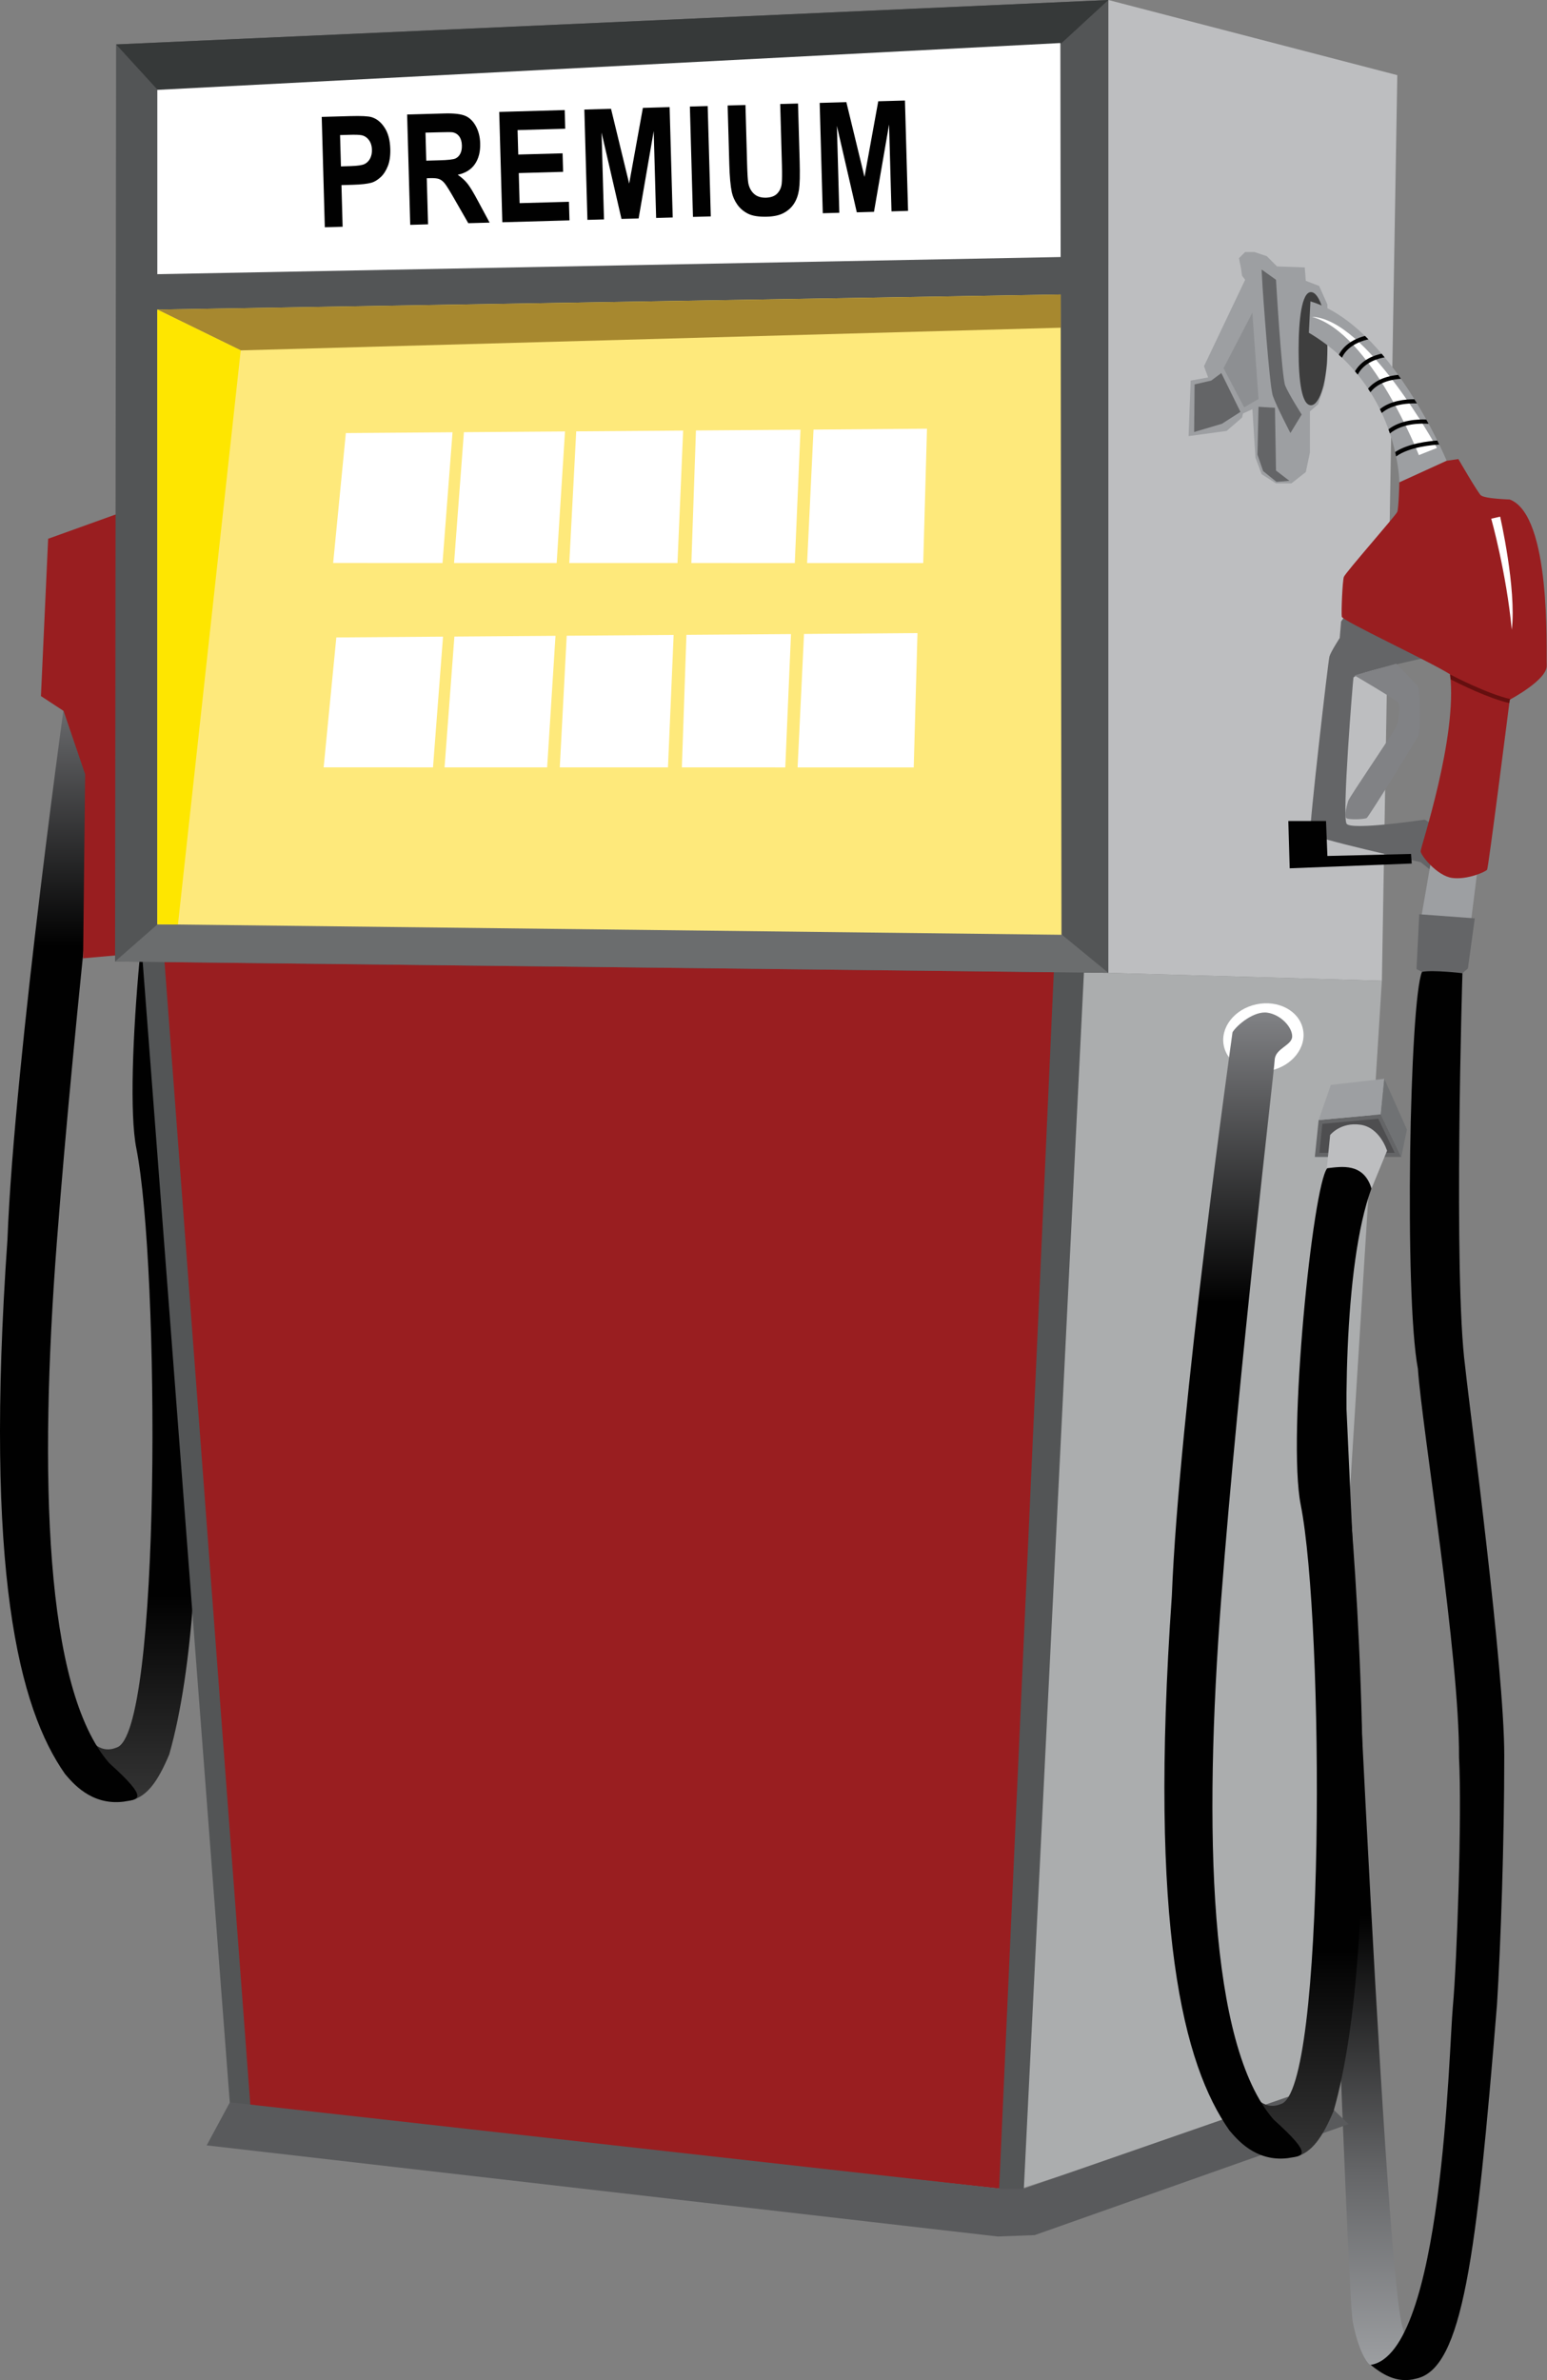 
        <svg xmlns:rdf="http://www.w3.org/1999/02/22-rdf-syntax-ns#" xmlns="http://www.w3.org/2000/svg" xmlns:cc="http://creativecommons.org/ns#" xmlns:xlink="http://www.w3.org/1999/xlink" xmlns:dc="http://purl.org/dc/elements/1.1/" x="0px" y="0px" width="325" height="500" viewBox="0 0 325 500" xml:space="preserve">
            <rect x="0" y="0" width="325" height="500" fill="#808080" stroke="none"/>
            <title>Retail: gasoline pump</title>
            <desc xmlns:ian_image_library="https://ian.umces.edu/media-library/">
                <ian_image_library:title>Retail: gasoline pump</ian_image_library:title>
                <ian_image_library:descr>Front view illustration of a gasoline pump.</ian_image_library:descr>
                <ian_image_library:scene>
                    <ian_image_library:contains>oil, fuel, gas, petrol, petroleum, ethanol, premium, diesel, climate change, emissions</ian_image_library:contains>
                    <ian_image_library:when>2012-01-01</ian_image_library:when>
                </ian_image_library:scene>
            </desc>
            
<polygon fill="#BDBEC0" points="293.551,15.789 232.852,0 225.922,204.174 290.311,206.024 "/>
<polygon fill="#ABADAE" points="225.922,204.174 214.104,459.904 275.674,439.936 290.311,206.024 "/>
<g>
		<linearGradient id="ian_symbols_fd7112521a963df46905ff0c938d5b03" gradientUnits="userSpaceOnUse" x1="30.946" y1="125.775" x2="30.946" y2="333.787" gradientTransform="matrix(1 0 0 -1 0 504)">
		<stop  offset="0.006" style="stop-color:#333333"/>
		<stop  offset="0.208" style="stop-color:#010101"/>
	</linearGradient>
	<path fill="url(#ian_symbols_fd7112521a963df46905ff0c938d5b03)" d="M34.404,170.405c-3.021,3.524-8.64,56.454-5.758,70.855c4.894,24.693,5.279,123.375-4.206,125.871
		c-3.869,1.623-6.165-2.602-6.165-2.602s1.331,14.863,9.555,13.621c3.093-0.969,5.279-3.749,7.725-9.588
		c10.296-36.074,4.826-111.249,3.456-127.015c-1.366-15.771-1.366-50.336,4.608-66.535
		C41.963,169.609,37.427,170.046,34.404,170.405z"/>
		<linearGradient id="ian_symbols_2837170e914254a4f91e8ad992f15166" gradientUnits="userSpaceOnUse" x1="14.426" y1="366.188" x2="14.426" y2="125.414" gradientTransform="matrix(1 0 0 -1 0 504)">
		<stop  offset="0" style="stop-color:#818285"/>
		<stop  offset="0.253" style="stop-color:#010101"/>
	</linearGradient>
	<path fill="url(#ian_symbols_2837170e914254a4f91e8ad992f15166)" d="M14.315,141.96c0.934-1.513,4.534-4.538,7.343-4.105c2.809,0.432,5.188,3.025,5.188,4.971
		c0,1.941-3.678,4.967-3.678,4.967s-7.487,64.375-11.231,113.196c-3.743,48.822-2.598,93.788,11.006,109.389
		c8.747,7.884,5.999,7.574,3.023,8.109c-6.875,0.859-10.82-4.089-12.301-5.813C3.945,358.844-3.326,330.26,1.567,260.34
		C3.012,222.539,14.242,142.467,14.315,141.96z"/>
	<polygon fill="#991E20" points="25.813,107.535 10.114,113.183 8.601,146.231 13.357,149.348 17.888,162.649 17.459,201.316 
		25.063,200.641 	"/>
</g>
<polygon fill="#991E20" points="33.608,199.407 222.551,202.86 210.168,459.784 51.733,442.793 34.183,201.71 "/>
<polygon fill="#535556" points="221.413,203.636 209.881,460.314 215.067,460.314 227.749,203.636 "/>
<polygon fill="#535556" points="29.902,201.079 48.303,442.056 52.605,442.349 34.509,201.364 "/>
<polygon fill="#535556" points="232.852,0 24.391,9.33 24.173,201.993 232.846,204.376 "/>
<polygon fill="#6B6D6E" points="189.944,169.121 49.026,180.22 24.173,201.993 232.846,204.376 "/>
<polygon fill="#363939" points="232.852,0 24.391,9.33 44.33,31.141 204.983,25.65 "/>
<polygon fill="#FFFFFF" points="33.051,18.882 33.051,57.599 222.823,53.996 222.764,9.039 "/>
<polygon fill="#FEE97B" points="33.051,65.041 33.051,194.171 223.004,196.374 222.833,61.868 "/>
<polygon fill="#A7882F" points="33.051,65.041 50.573,73.607 222.842,68.846 222.833,61.868 "/>
<polygon fill="#FEE600" points="33.051,65.041 33.051,194.171 37.384,194.222 50.573,73.607 "/>
<polygon fill="#9D9FA2" points="268.282,55.964 266.118,53.809 263.53,52.948 261.583,52.948 260.288,54.242 260.721,56.402 
	260.936,57.914 261.583,58.776 252.944,76.925 253.805,79.294 250.133,79.95 249.702,91.615 257.696,90.531 260.936,87.724 
	261.151,86.858 263.104,85.962 263.749,96.149 265.042,99.608 268.067,101.548 271.301,101.548 274.327,99.17 275.194,95.07 
	275.194,89.665 275.194,86.43 276.92,84.917 278.213,81.026 278.866,76.278 278.647,72.819 278.866,68.495 278.866,63.966 
	277.135,60.074 274.327,58.99 274.11,56.183 "/>
<path fill="#3E3E3E" d="M278.866,73.252c0,6.558-1.551,11.879-3.463,11.879c-1.906,0-2.588-4.988-2.588-11.551
	s0.682-12.211,2.588-12.211C277.315,61.369,278.866,66.685,278.866,73.252z"/>
<polygon fill="#646567" points="254.452,79.95 256.584,78.371 260.6,86.526 256.711,89.023 250.868,90.755 250.963,80.753 "/>
<polygon fill="#8D8F92" points="257.049,77.353 263.1,65.688 264.393,83.833 261.368,85.564 "/>
<path fill="#646567" d="M265.042,56.62l0.215,3.882c0,0,1.402,20.523,2.154,22.683c0.76,2.161,3.684,7.783,3.684,7.783l2.367-3.891
	c0,0-2.691-4.214-3.453-6.051c-0.756-1.836-1.941-22.25-1.941-22.25L265.042,56.62z"/>
<polygon fill="#646567" points="264.393,85.455 267.848,85.669 268.067,98.847 270.874,101.006 268.17,101.226 265.364,98.961 
	264.174,95.502 "/>
<path fill="#9D9FA2" d="M275.301,63.31c16.848,5.08,28.623,33.486,28.623,33.486l-9.941,4.534c0,0-0.107-20.195-19.008-31.426
	C275.079,68.066,275.194,65.15,275.301,63.31z"/>
<path fill="#FFFFFF" d="M275.625,66.554c12.422,3.454,22.459,29.058,22.459,29.058l3.787-1.513
	C301.872,94.098,287.077,66.982,275.625,66.554z"/>
<path fill="#646567" d="M281.743,130.57l-0.289,3.454c0,0-1.867,2.876-2.16,3.891c-0.285,1.006-4.318,36.145-4.031,37.155
	c0.289,1.005,23.191,6.046,23.191,6.046l2.16,1.727l0.139-9.793l-1.439-0.864c0,0-15.406,2.308-16.416,0.866
	c-1.004-1.443,1.295-29.665,1.438-30.675c0.146-1.005,15.701-4.32,15.701-4.32l-17.287-8.928L281.743,130.57z"/>
<path fill="#010101" d="M301.954,92.548c-1.633,0.108-6.063,0.564-8.857,2.417c0.072,0.317,0.139,0.625,0.201,0.924
	c2.77-2.047,7.918-2.438,9.068-2.499C302.237,93.123,302.098,92.84,301.954,92.548z"/>
<path fill="#010101" d="M300.129,89.029c-0.158-0.293-0.324-0.594-0.494-0.898c-1.83-0.078-5.35,0.083-7.941,2.06
	c0.105,0.291,0.211,0.581,0.305,0.865C294.627,88.878,298.629,88.921,300.129,89.029z"/>
<path fill="#010101" d="M297.684,84.752c-0.176-0.291-0.359-0.586-0.543-0.881c-1.816-0.013-4.996,0.266-7.244,2.083
	c0.133,0.271,0.258,0.539,0.383,0.808C292.543,84.805,296.127,84.693,297.684,84.752z"/>
<path fill="#010101" d="M294.315,79.579c-0.193-0.275-0.385-0.549-0.584-0.824c-1.648,0.152-4.521,0.738-6.324,2.891
	c0.168,0.253,0.336,0.506,0.496,0.759C289.665,80.089,292.936,79.653,294.315,79.579z"/>
<path fill="#010101" d="M290.891,75.069c-0.211-0.256-0.426-0.51-0.641-0.764c-1.525,0.322-4.148,1.227-5.598,3.697
	c0.176,0.205,0.346,0.41,0.514,0.616l0.094,0.049C286.641,76.042,289.629,75.28,290.891,75.069z"/>
<path fill="#010101" d="M287.485,71.295c-0.242-0.243-0.48-0.487-0.727-0.724c-1.33,0.336-4.143,1.34-5.49,3.955
	c0.225,0.204,0.438,0.412,0.656,0.618C283.264,72.233,286.807,71.423,287.485,71.295z"/>
<polygon fill="#9D9FA2" points="300.592,181.13 298.674,192.191 303.924,194.077 309.112,192.927 310.403,182.646 305.221,182.844 
	"/>
<path fill="#818285" d="M284.538,141.879c0,0,8.645,5.041,9.223,5.762c0.572,0.717,0,4.032-0.439,5.041
	c-0.432,1.011-9.793,14.686-10.08,15.552c-0.285,0.866-0.861,3.165-0.43,3.603c0.43,0.434,3.883,0.289,4.32,0
	c0.434-0.289,10.658-16.71,10.947-17.572c0.289-0.861,0.289-9.212-0.148-9.938c-0.434-0.717-4.609-4.896-4.609-4.896
	L284.538,141.879z"/>
<polygon fill="#010101" points="270.655,172.474 270.944,182.412 296.581,181.405 296.434,179.391 278.866,179.819 278.577,172.474 
	"/>
<polygon fill="#646567" points="298.161,192.062 297.586,203.586 298.743,204.163 307.231,204.447 308.387,203.437 309.829,192.927 
	"/>
<g>
	<path fill="#010101" d="M68.237,47.742l-0.649-23.183l6.008-0.168c2.277-0.062,3.763,0.007,4.465,0.221
		c1.068,0.32,1.98,1.044,2.73,2.198c0.752,1.142,1.15,2.635,1.202,4.485c0.042,1.421-0.131,2.626-0.518,3.603
		c-0.386,0.973-0.892,1.755-1.511,2.323c-0.627,0.566-1.259,0.967-1.91,1.16c-0.889,0.243-2.182,0.387-3.876,0.437l-2.443,0.072
		l0.246,8.745L68.237,47.742z M71.443,28.377l0.184,6.58l2.055-0.065c1.47-0.045,2.454-0.19,2.941-0.448
		c0.492-0.25,0.87-0.646,1.137-1.162c0.271-0.529,0.397-1.13,0.376-1.822c-0.022-0.84-0.243-1.535-0.655-2.066
		c-0.408-0.54-0.923-0.865-1.529-0.988c-0.453-0.096-1.353-0.124-2.699-0.081L71.443,28.377z"/>
	<path fill="#010101" d="M86.183,47.234l-0.652-23.177l7.881-0.224c1.982-0.053,3.429,0.12,4.339,0.507
		c0.903,0.383,1.646,1.117,2.211,2.149c0.576,1.055,0.88,2.271,0.916,3.628c0.051,1.749-0.314,3.196-1.105,4.354
		c-0.785,1.146-1.987,1.899-3.607,2.243c0.825,0.565,1.513,1.193,2.062,1.885c0.548,0.691,1.289,1.933,2.234,3.71l2.397,4.458
		l-4.481,0.12l-2.849-4.968c-1.01-1.775-1.702-2.889-2.07-3.35c-0.365-0.461-0.751-0.765-1.155-0.938
		c-0.401-0.165-1.027-0.227-1.892-0.207l-0.754,0.021l0.268,9.683L86.183,47.234z M89.55,33.757l2.767-0.08
		c1.8-0.042,2.919-0.178,3.361-0.379c0.441-0.203,0.782-0.542,1.022-1.01c0.241-0.464,0.355-1.057,0.332-1.749
		c-0.019-0.782-0.207-1.402-0.556-1.882c-0.345-0.469-0.827-0.762-1.432-0.868c-0.308-0.041-1.22-0.042-2.737,0.001l-2.92,0.073
		L89.55,33.757z"/>
	<path fill="#010101" d="M105.531,46.691l-0.651-23.179l13.755-0.39l0.109,3.924l-10.01,0.284l0.143,5.136l9.313-0.256l0.111,3.89
		l-9.317,0.26l0.179,6.317l10.362-0.287l0.112,3.906L105.531,46.691z"/>
	<path fill="#010101" d="M123.409,46.188l-0.646-23.174l5.602-0.158l3.814,15.71l2.881-15.902l5.615-0.162l0.651,23.183
		l-3.482,0.099l-0.512-18.244l-3.17,18.355l-3.601,0.091l-4.182-18.135l0.51,18.243L123.409,46.188z"/>
	<path fill="#010101" d="M145.582,45.564l-0.65-23.179l3.742-0.105l0.652,23.183L145.582,45.564z"/>
	<path fill="#010101" d="M152.866,22.163l3.744-0.103l0.35,12.564c0.058,1.977,0.138,3.265,0.248,3.861
		c0.186,0.939,0.592,1.69,1.21,2.25c0.623,0.553,1.453,0.82,2.501,0.794c1.06-0.034,1.857-0.335,2.378-0.886
		c0.525-0.559,0.828-1.232,0.924-2.022c0.084-0.799,0.098-2.116,0.049-3.939l-0.361-12.831l3.744-0.103l0.346,12.18
		c0.076,2.773,0.029,4.74-0.137,5.901c-0.176,1.146-0.521,2.134-1.045,2.938c-0.52,0.813-1.229,1.461-2.127,1.949
		c-0.896,0.501-2.082,0.766-3.549,0.806c-1.77,0.049-3.12-0.167-4.046-0.655c-0.935-0.484-1.673-1.131-2.228-1.936
		c-0.552-0.797-0.928-1.643-1.122-2.538c-0.278-1.317-0.46-3.275-0.531-5.86L152.866,22.163z"/>
	<path fill="#010101" d="M172.854,44.796l-0.652-23.178l5.604-0.158l3.811,15.711l2.889-15.895l5.611-0.158l0.652,23.179
		l-3.48,0.107l-0.51-18.252l-3.168,18.346L180,44.604l-4.18-18.149l0.508,18.243L172.854,44.796z"/>
</g>
<linearGradient id="ian_symbols_1d7c71a90c4e16d4d18c152e748678f2" gradientUnits="userSpaceOnUse" x1="286.454" y1="6.672" x2="286.454" y2="223.658" gradientTransform="matrix(1 0 0 -1 0 504)">
	<stop  offset="0" style="stop-color:#9D9FA2"/>
	<stop  offset="0.191" style="stop-color:#646567"/>
	<stop  offset="0.438" style="stop-color:#010101"/>
</linearGradient>
<path fill="url(#ian_symbols_1d7c71a90c4e16d4d18c152e748678f2)" d="M282.176,280.343c0,0,8.475,195.204,12.469,208.517c2.996,9.984-4.691,8.373-4.691,8.373
	s-1.773-0.16-2.305-0.577c-0.529-0.416-2.305-2.88-3.459-8.93c-1.148-6.045-6.623-163.888-6.623-163.888L282.176,280.343z"/>
<path fill="#010101" d="M298.743,204.163c-2.598,5.829-3.764,68.032-0.867,83.382c0.867,12.53,8.75,60.034,8.641,81.658
	c0.646,12.099-0.438,42.988-1.293,52.277c-0.867,9.287-2.092,72.954-17.271,75.325c2.162,1.728,5.383,4.057,9.627,2.871
	c9.713-2.163,12.592-25.58,16.91-78.504c0.791-12.688,1.531-34.046,1.531-52.402c0-18.358-7.131-71.503-8.211-81.658
	c-2.514-18.91-0.576-82.665-0.576-82.665S301.112,203.726,298.743,204.163z"/>
<path fill="#FFFFFF" d="M273.723,216.172c0.822,3.839-2.225,7.749-6.814,8.732c-4.59,0.984-8.977-1.333-9.799-5.171
	c-0.824-3.848,2.227-7.759,6.816-8.743S272.899,212.325,273.723,216.172z"/>
<g>
	<polygon fill="#4E4E50" points="277.424,235.7 289.815,234.549 293.696,242.613 276.706,242.613 	"/>
	<path fill="#646567" d="M294.383,243.044h-18.158l0.805-7.742l13.045-1.211L294.383,243.044z M277.184,242.181h15.824l-3.453-7.174
		l-11.738,1.09L277.184,242.181z"/>
</g>
<polygon fill="#9D9FA2" points="279.586,227.915 277.03,235.302 290.075,234.091 290.819,226.627 "/>
<polygon fill="#707274" points="290.819,226.627 290.075,234.091 294.383,243.044 295.573,237.287 "/>
<path fill="#BDBEC0" d="M278.684,246.001l9.398,3.815l3.314-8.07c0,0-1.443-4.896-5.625-5.474c-4.174-0.573-6.33,2.164-6.33,2.164
	L278.684,246.001z"/>
<g>
	<polygon fill="#FFFFFF" points="97.459,90.794 95.391,118.271 116.947,118.274 118.698,90.637 	"/>
	<polygon fill="#FFFFFF" points="121.055,90.619 119.6,118.274 142.33,118.277 143.517,90.453 	"/>
	<polygon fill="#FFFFFF" points="146.207,90.433 145.246,118.277 166.975,118.28 168.17,90.27 	"/>
	<polygon fill="#FFFFFF" points="194.745,90.059 170.909,90.249 169.561,118.28 193.956,118.283 	"/>
	<polygon fill="#FFFFFF" points="72.657,90.978 69.99,118.269 92.965,118.271 95.07,90.812 	"/>
</g>
<g>
	<polygon fill="#FFFFFF" points="95.461,133.728 93.393,161.205 114.949,161.208 116.7,133.57 	"/>
	<polygon fill="#FFFFFF" points="119.057,133.553 117.602,161.208 140.333,161.211 141.519,133.386 	"/>
	<polygon fill="#FFFFFF" points="144.208,133.366 143.248,161.211 164.977,161.213 166.172,133.203 	"/>
	<polygon fill="#FFFFFF" points="192.747,132.992 168.911,133.182 167.563,161.213 191.958,161.216 	"/>
	<polygon fill="#FFFFFF" points="70.659,133.912 67.992,161.202 90.967,161.205 93.072,133.745 	"/>
</g>
<polygon fill="#595A5C" points="48.299,441.642 43.421,450.689 209.594,469.834 217.37,469.545 283.313,446.231 275.551,438.759 
	215.065,459.784 210.168,459.784 "/>
<g>
		<linearGradient id="ian_symbols_07c0806caf45e61481ee526f34a5d961" gradientUnits="userSpaceOnUse" x1="275.509" y1="50.892" x2="275.509" y2="258.845" gradientTransform="matrix(1 0 0 -1 0 504)">
		<stop  offset="0.006" style="stop-color:#333333"/>
		<stop  offset="0.208" style="stop-color:#010101"/>
	</linearGradient>
	<path fill="url(#ian_symbols_07c0806caf45e61481ee526f34a5d961)" d="M278.834,245.419c-3.021,3.524-8.449,56.323-5.568,70.726c4.895,24.693,5.279,123.375-4.207,125.871
		c-3.869,1.623-6.164-2.602-6.164-2.602s1.33,14.863,9.557,13.621c3.092-0.969,5.277-3.749,7.723-9.588
		c10.297-36.074,4.826-111.249,3.457-127.015c-1.365-15.771-1.484-50.575,4.49-66.773
		C286.465,244.255,281.858,245.06,278.834,245.419z"/>
		<linearGradient id="ian_symbols_6e987155026e838449286f2228eaf54b" gradientUnits="userSpaceOnUse" x1="259.044" y1="291.304" x2="259.044" y2="50.531" gradientTransform="matrix(1 0 0 -1 0 504)">
		<stop  offset="0" style="stop-color:#818285"/>
		<stop  offset="0.253" style="stop-color:#010101"/>
	</linearGradient>
	<path fill="url(#ian_symbols_6e987155026e838449286f2228eaf54b)" d="M258.934,216.844c0.936-1.513,4.535-4.538,7.344-4.105c2.809,0.432,5.188,3.025,5.188,4.971
		c0,1.941-3.568,2.483-3.678,4.967s-7.488,64.375-11.232,113.196c-3.742,48.821-2.598,93.788,11.006,109.389
		c8.75,7.884,6,7.574,3.025,8.109c-6.875,0.859-10.82-4.089-12.303-5.814c-9.717-13.828-16.99-42.412-12.098-112.332
		C247.631,297.422,258.862,217.351,258.934,216.844z"/>
</g>
<path fill="#991E20" d="M317.174,104.934c-3.453-0.145-5.475-0.434-6.051-0.862c-0.576-0.433-4.748-7.634-4.748-7.634l-2.453,0.359
	l-9.939,4.534c0,0-0.139,5.474-0.432,6.195c-0.283,0.722-10.943,12.814-11.232,13.681c-0.287,0.866-0.576,7.489-0.428,8.351
	c0.141,0.87,18.145,9.221,22.752,12.102c1.584,13.249-6.189,36.289-6.189,37.155c0,0.865,3.453,5.185,6.619,5.618
	c3.17,0.433,7.057-1.299,7.346-1.731c0.289-0.433,4.756-35.717,4.756-35.717s7.922-4.175,7.773-7.201
	C324.803,136.762,325.954,108.247,317.174,104.934z"/>
<g>
	<path fill="#FFFFFF" d="M313.284,108.964c0,0,3.166,11.236,4.318,23.33c1.012-8.64-2.447-23.758-2.447-23.758L313.284,108.964z"/>
	<path fill="#650F0F" d="M304.745,142.715c1.873,0.964,7.893,3.958,12.34,4.987c0.057-0.453,0.09-0.718,0.09-0.718
		s0.08-0.043,0.193-0.105c-4.883-1.107-12.025-4.822-12.721-5.188C304.686,142.025,304.717,142.369,304.745,142.715z"/>
</g>
</svg>
